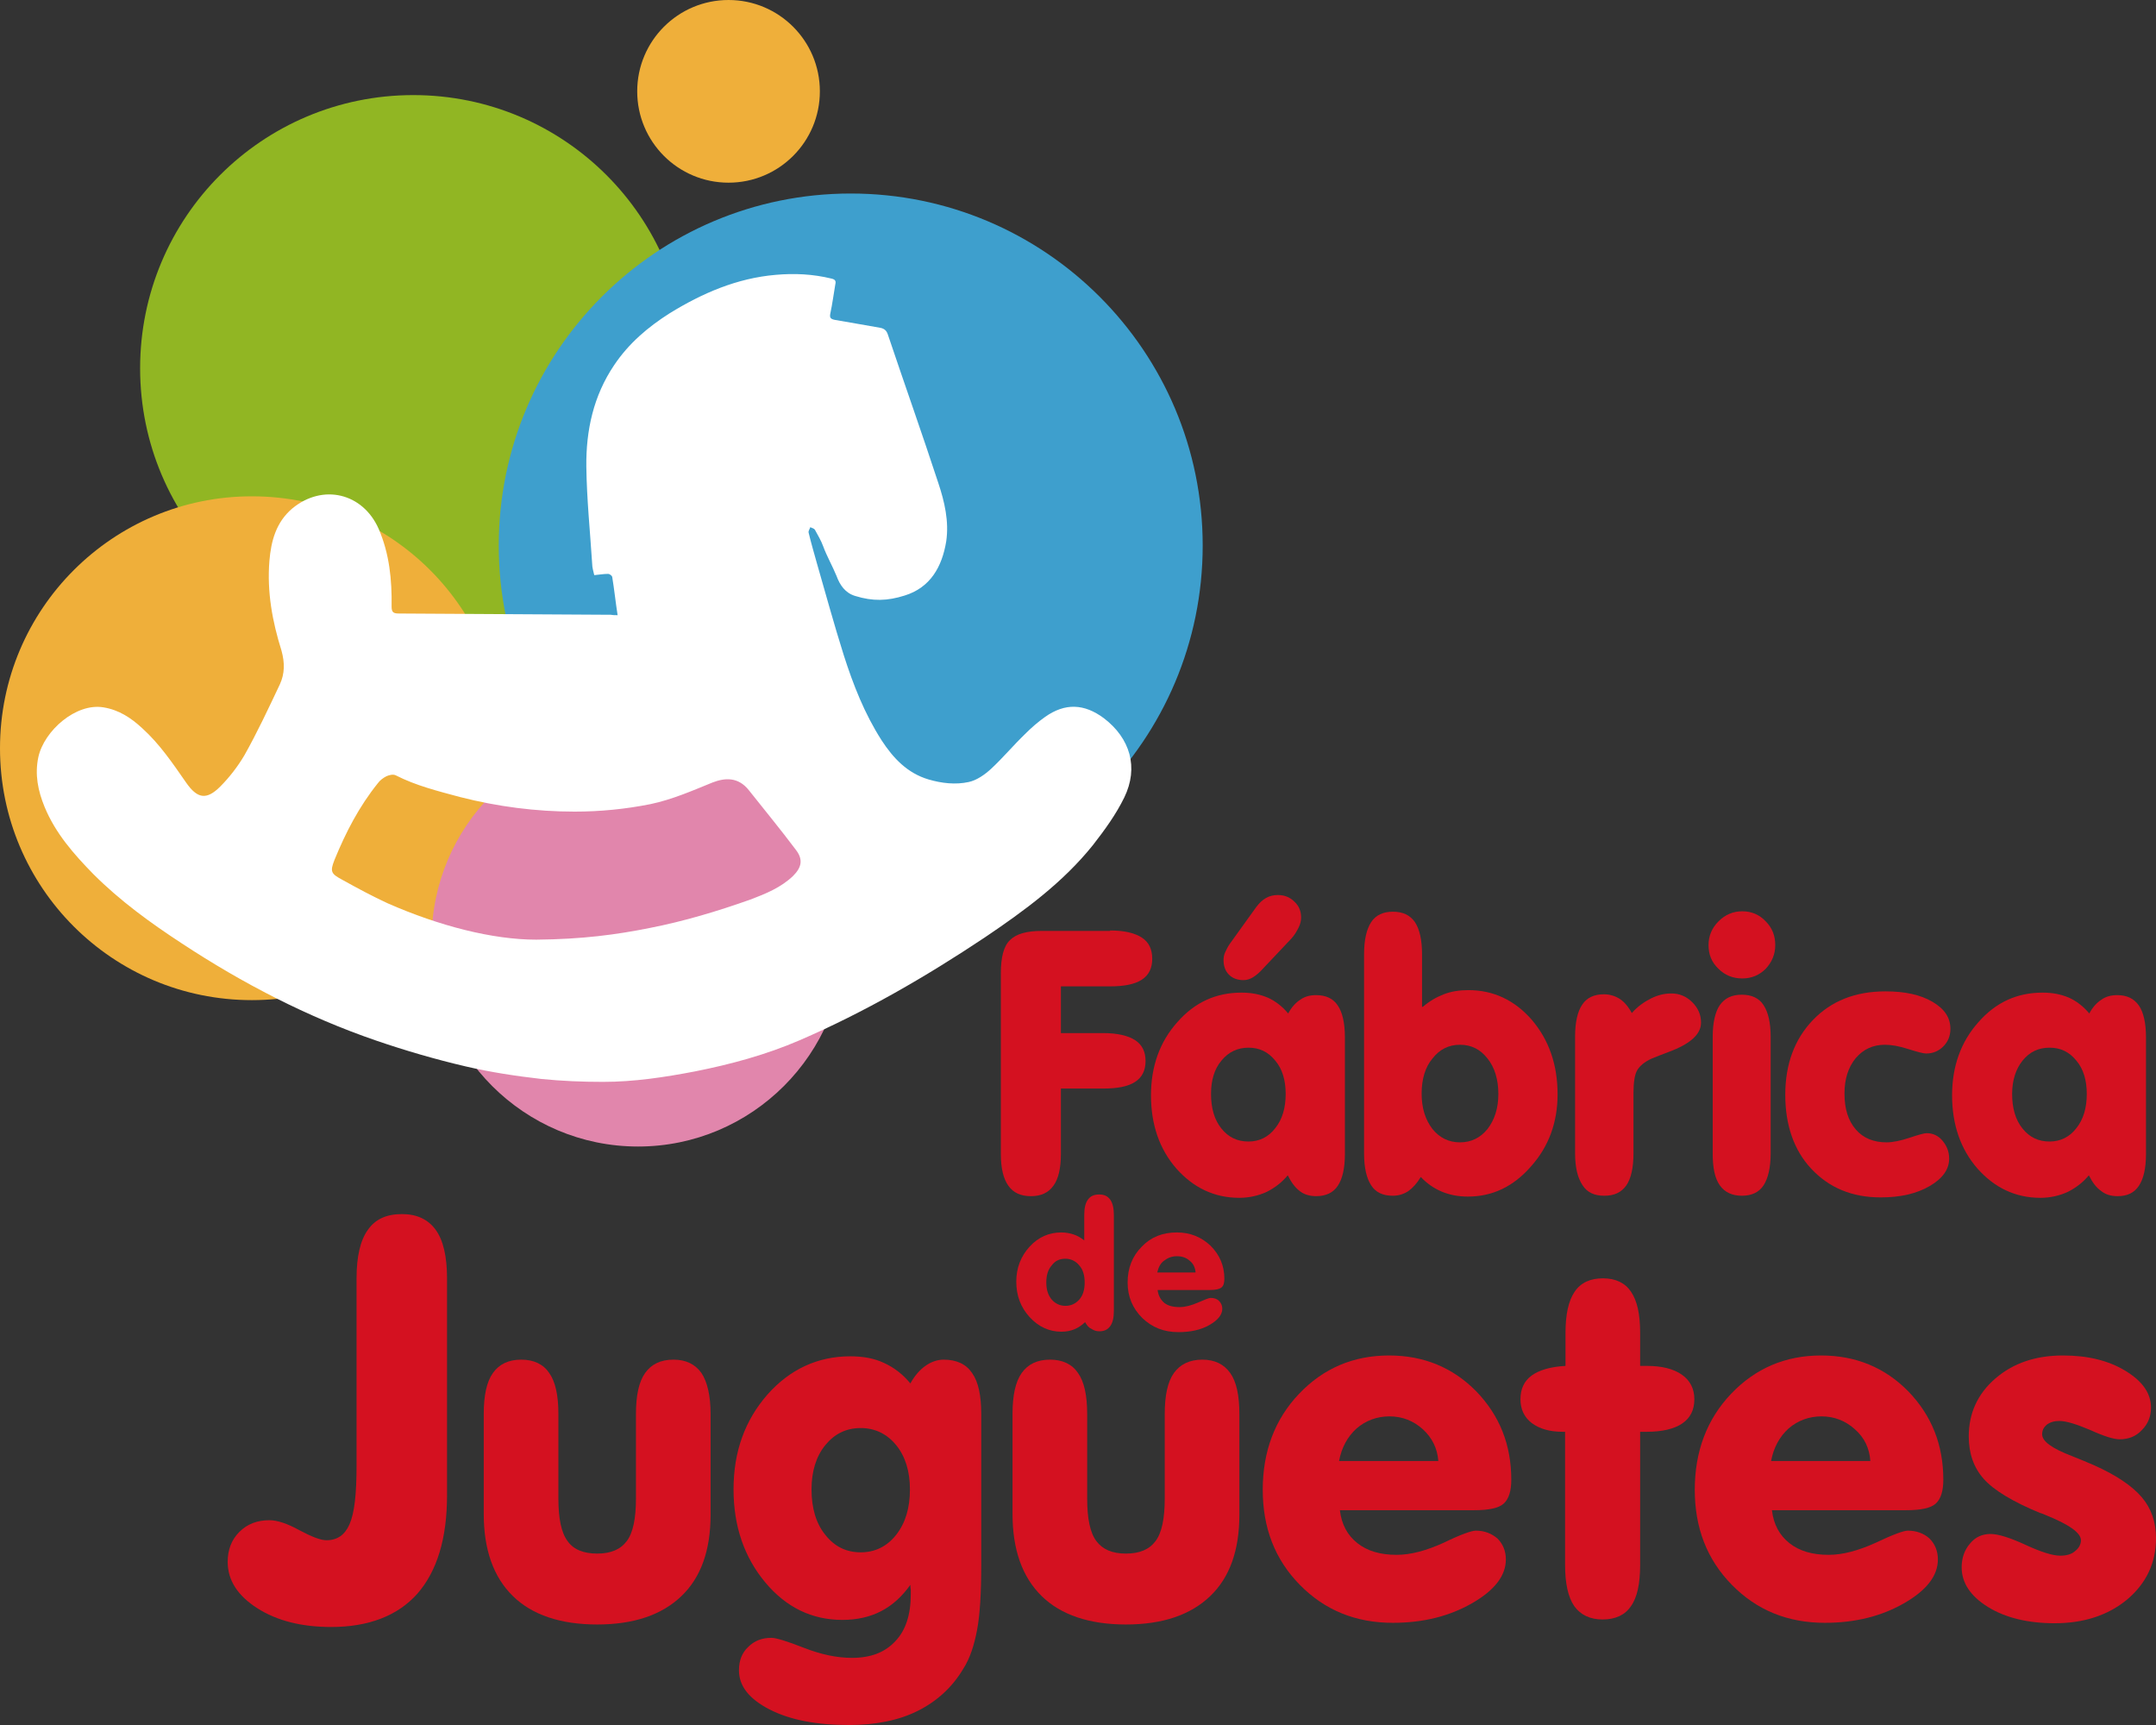 <?xml version="1.0" encoding="utf-8"?>
<!-- Generator: Adobe Illustrator 24.0.1, SVG Export Plug-In . SVG Version: 6.00 Build 0)  -->
<svg version="1.1" id="Capa_1" xmlns="http://www.w3.org/2000/svg" xmlns:xlink="http://www.w3.org/1999/xlink" x="0px" y="0px"
	 viewBox="0 0 517 413.6" style="enable-background:new 0 0 517 413.6;" xml:space="preserve">
<rect x="0" y="0" width="517" height="413.6" fill="#333333" stroke="none"/>
<style type="text/css">
	.st0{fill:#91B623;}
	.st1{fill:#3E9FCD;}
	.st2{fill:#EFAF3A;}
	.st3{fill:#E186AC;}
	.st4{fill-rule:evenodd;clip-rule:evenodd;fill:#FFFFFF;}
	.st5{fill:#D41120;}
</style>
<g>
	<g>
		<path class="st0" d="M164.6,88.3c0,36.2-29.3,65.5-65.5,65.5c-36.2,0-65.5-29.3-65.5-65.5c0-36.2,29.3-65.5,65.5-65.5
			C135.3,22.8,164.6,52.1,164.6,88.3z"/>
		<path class="st1" d="M288.4,130.8c0,46.6-37.8,84.4-84.4,84.4c-46.6,0-84.4-37.8-84.4-84.4c0-46.6,37.8-84.4,84.4-84.4
			C250.6,46.4,288.4,84.2,288.4,130.8z"/>
		<path class="st2" d="M120.8,179.4c0,33.4-27,60.4-60.4,60.4c-33.4,0-60.4-27-60.4-60.4C0,146,27.1,119,60.4,119
			C93.8,119,120.8,146,120.8,179.4z"/>
		<path class="st3" d="M202.5,225.4c0,27.3-22.2,49.5-49.5,49.5c-27.3,0-49.5-22.2-49.5-49.5c0-27.3,22.2-49.5,49.5-49.5
			C180.4,175.9,202.5,198,202.5,225.4z"/>
		<path class="st4" d="M148.1,147.5c-0.5-3.2-0.8-6.2-1.3-9.2c-0.1-0.3-0.6-0.7-1-0.7c-1.1,0-2.1,0.2-3.3,0.3
			c-0.2-0.9-0.5-1.8-0.5-2.7c-0.5-7.8-1.3-15.5-1.4-23.3c-0.1-8.7,1.7-17,6.7-24.4c3.5-5.2,8.1-9.1,13.3-12.4
			c7.8-4.8,16.1-8.4,25.4-9.2c4.5-0.4,8.9-0.2,13.4,0.9c0.9,0.2,1.1,0.6,0.9,1.4c-0.4,2.3-0.7,4.7-1.2,7c-0.2,1,0.1,1.3,1.1,1.5
			c3.7,0.6,7.3,1.3,10.9,1.9c1,0.2,1.5,0.7,1.8,1.6c4,11.9,8.2,23.7,12.1,35.6c1.5,4.5,2.6,9.2,1.9,14c-1,6.1-3.8,11.1-10,13
			c-4.1,1.3-7.6,1.4-11.8,0.1c-2.4-0.7-3.7-2.6-4.5-4.8c-0.9-2.2-2.4-4.9-3.2-7.1c-0.5-1.4-1.3-2.7-2-4c-0.2-0.3-0.7-0.4-1.1-0.6
			c-0.1,0.4-0.5,0.9-0.4,1.3c0.6,2.5,1.3,4.9,2,7.4c2.1,7.3,4.1,14.6,6.4,21.9c2.3,7.2,5,14.1,9.1,20.5c2.8,4.3,6.2,7.9,11.3,9.4
			c3.1,0.9,6.4,1.3,9.6,0.6c1.9-0.4,3.9-1.8,5.4-3.2c2.8-2.6,5.3-5.6,8.1-8.3c1.5-1.5,3.1-2.9,4.8-4.1c4.8-3.4,9.4-3.2,14.1,0.3
			c6.3,4.8,8.4,11.8,4.9,19c-2,4.1-4.7,7.8-7.5,11.4c-7.2,9-16.5,15.8-26,22.2c-14.1,9.4-28.8,17.9-44.3,24.6
			c-8.1,3.5-16.6,5.8-25.2,7.5c-7.3,1.4-14.6,2.5-22,2.5c-4.9,0-9.9-0.2-14.8-0.7c-6.1-0.7-12.1-1.6-18.1-3
			c-7.3-1.7-14.5-3.8-21.5-6.2c-16.6-5.7-32-13.7-46.6-23.3c-7.5-4.9-14.8-10.2-21.2-16.6c-4.7-4.8-9.1-9.8-11.7-16.1
			c-1.6-3.9-2.4-7.8-1.5-12c1.4-6.3,9-13,15.6-11.9c3.7,0.6,6.6,2.5,9.3,5c4.2,3.8,7.3,8.4,10.5,13c2.7,3.9,4.9,4.3,8.2,1
			c2.2-2.2,4.2-4.8,5.8-7.5c3.1-5.5,5.8-11.3,8.5-17c1.2-2.6,1.2-5.2,0.4-8.1c-2.2-7-3.5-14.1-2.9-21.5c0.4-4.8,1.6-9.3,5.5-12.6
			c7.3-6,16.9-3.7,20.7,4.9c2.6,6,3.2,12.3,3.1,18.6c0,1.4,0.4,1.7,1.8,1.7c16.9,0.1,33.9,0.2,50.8,0.3
			C147,147.5,147.5,147.5,148.1,147.5z M128.6,225.3c11.1-0.1,19.2-1.2,27.2-2.8c8.2-1.6,16.2-4,24.1-6.8c3.7-1.4,7.4-2.9,10.3-5.7
			c2.1-2.1,2.4-4,0.6-6.3c-3.6-4.8-7.4-9.4-11.2-14.2c-2.6-3.3-5.8-3-8.7-1.9c-4.9,2-9.7,4.1-14.9,5.2c-6,1.2-12.1,1.8-18.2,1.8
			c-9.3,0-18.5-1.2-27.5-3.5c-5.2-1.4-10.5-2.7-15.4-5.2c-0.6-0.3-1.5-0.1-2.2,0.2c-0.8,0.4-1.6,1-2.1,1.7
			c-4.5,5.6-7.7,11.8-10.4,18.4c-1.1,2.8-0.8,3.3,1.8,4.7c3.6,2,7.3,4,11,5.7C105.3,222,118.1,225.3,128.6,225.3z"/>
		<path class="st2" d="M196.6,21.9c0,12.1-9.8,21.9-21.9,21.9c-12.1,0-21.9-9.8-21.9-21.9c0-12.1,9.8-21.9,21.9-21.9
			C186.8,0,196.6,9.8,196.6,21.9z"/>
	</g>
	<g>
		<path class="st5" d="M266.2,223.1c3.4,0,5.9,0.6,7.6,1.7c1.7,1.1,2.5,2.8,2.5,5.1c0,2.2-0.8,3.9-2.5,5c-1.7,1.1-4.2,1.6-7.7,1.6
			h-11.7v11.2h10.1c3.4,0,6,0.6,7.7,1.7c1.7,1.1,2.5,2.8,2.5,5c0,2.2-0.8,3.9-2.5,5c-1.7,1.1-4.2,1.6-7.7,1.6h-10.1v15.7
			c0,3.4-0.6,6-1.8,7.6c-1.2,1.7-3,2.5-5.4,2.5c-2.4,0-4.2-0.8-5.4-2.5c-1.2-1.7-1.8-4.2-1.8-7.6v-43.4c0-3.8,0.7-6.5,2.2-7.9
			c1.5-1.5,4-2.2,7.7-2.2H266.2z"/>
		<path class="st5" d="M308.8,281.8c-1.4,1.7-3.1,3-5.1,4c-2,0.9-4.2,1.4-6.5,1.4c-6,0-11-2.4-15.1-7c-4.1-4.7-6.1-10.6-6.1-17.6
			c0-6.9,2.1-12.8,6.3-17.5c4.2-4.8,9.3-7.1,15.4-7.1c2.4,0,4.4,0.4,6.3,1.2c1.8,0.8,3.5,2.1,4.9,3.8c0.8-1.5,1.8-2.6,2.9-3.3
			c1.1-0.8,2.4-1.1,3.8-1.1c2.3,0,4.1,0.8,5.2,2.5c1.1,1.6,1.7,4.2,1.7,7.6v28c0,3.4-0.6,6-1.7,7.6c-1.1,1.7-2.9,2.5-5.2,2.5
			c-1.5,0-2.9-0.4-3.9-1.2C310.5,284.7,309.6,283.4,308.8,281.8z M290.4,262.3c0,3.4,0.8,6.2,2.5,8.3c1.7,2.1,3.8,3.1,6.5,3.1
			c2.6,0,4.8-1.1,6.4-3.2c1.7-2.1,2.5-4.9,2.5-8.2c0-3.3-0.8-6-2.5-8c-1.7-2.1-3.8-3.1-6.4-3.1c-2.6,0-4.8,1-6.5,3.1
			C291.2,256.3,290.4,259,290.4,262.3z M302.9,232.2c-0.8,0.9-1.6,1.6-2.4,2.1c-0.8,0.5-1.6,0.7-2.3,0.7c-1.4,0-2.6-0.4-3.5-1.3
			c-0.9-0.9-1.3-2.1-1.3-3.5c0-0.6,0.1-1.3,0.4-1.9c0.3-0.6,0.6-1.3,1.1-2l6.4-8.9c0.7-0.9,1.4-1.6,2.3-2.1c0.9-0.5,1.8-0.7,2.8-0.7
			c1.6,0,2.9,0.5,4,1.6c1.1,1,1.6,2.3,1.6,3.8c0,0.8-0.2,1.6-0.6,2.4c-0.4,0.8-0.9,1.7-1.7,2.6L302.9,232.2z"/>
		<path class="st5" d="M341.2,241.4c1.5-1.3,3.2-2.3,5-3c1.8-0.7,3.8-1,5.9-1c6,0,11.1,2.4,15.2,7.1c4.1,4.8,6.2,10.7,6.2,17.9
			c0,6.7-2.1,12.5-6.4,17.3c-4.2,4.8-9.2,7.2-15.1,7.2c-2.3,0-4.4-0.4-6.3-1.2c-1.9-0.8-3.6-2-5-3.5c-0.9,1.5-1.9,2.6-3,3.4
			c-1.1,0.7-2.3,1.1-3.7,1.1c-2.4,0-4.1-0.8-5.2-2.5c-1.1-1.7-1.7-4.2-1.7-7.6v-47.8c0-3.5,0.6-6,1.7-7.7c1.1-1.7,2.9-2.5,5.2-2.5
			c2.4,0,4.1,0.8,5.3,2.5c1.1,1.7,1.7,4.2,1.7,7.7V241.4z M340.9,262.2c0,3.5,0.9,6.3,2.6,8.5c1.7,2.1,3.9,3.2,6.6,3.2
			c2.7,0,4.9-1.1,6.6-3.2c1.7-2.2,2.6-5,2.6-8.4c0-3.5-0.9-6.4-2.6-8.5c-1.7-2.2-3.9-3.3-6.6-3.3c-2.7,0-4.9,1.1-6.6,3.3
			C341.8,255.8,340.9,258.7,340.9,262.2z"/>
		<path class="st5" d="M377.7,276.5v-28c0-3.4,0.6-6,1.7-7.6c1.1-1.7,2.9-2.5,5.2-2.5c1.4,0,2.7,0.4,3.8,1.1
			c1.1,0.7,2.1,1.9,2.9,3.4c1.4-1.6,3-2.7,4.6-3.5c1.6-0.8,3.2-1.2,4.9-1.2c1.9,0,3.6,0.7,5,2.1c1.4,1.4,2.1,3,2.1,4.9
			c0,2.8-2.6,5.1-7.7,7c-1.8,0.7-3.2,1.2-4.1,1.6c-1.8,0.8-2.9,1.8-3.5,2.8c-0.6,1-0.9,2.9-0.9,5.5v14.5c0,3.4-0.6,6-1.7,7.6
			c-1.2,1.7-2.9,2.5-5.3,2.5c-2.4,0-4.1-0.8-5.2-2.5C378.3,282.4,377.7,279.9,377.7,276.5z"/>
		<path class="st5" d="M409.7,226.6c0-2.2,0.8-4.1,2.4-5.7c1.6-1.6,3.5-2.4,5.7-2.4c2.2,0,4.1,0.8,5.6,2.4c1.6,1.6,2.3,3.5,2.3,5.7
			c0,2.2-0.8,4.1-2.3,5.7c-1.5,1.5-3.4,2.3-5.6,2.3c-2.3,0-4.2-0.8-5.7-2.3C410.4,230.7,409.7,228.8,409.7,226.6z M424.6,276.5
			c0,3.4-0.6,6-1.7,7.7c-1.1,1.7-2.9,2.5-5.2,2.5c-2.3,0-4.1-0.8-5.3-2.5c-1.2-1.7-1.7-4.2-1.7-7.6v-28c0-3.4,0.6-6,1.7-7.6
			c1.2-1.7,2.9-2.5,5.3-2.5c2.3,0,4.1,0.8,5.2,2.5c1.1,1.7,1.7,4.2,1.7,7.6V276.5z"/>
		<path class="st5" d="M428.1,262.5c0-7.3,2.2-13.3,6.6-17.9c4.4-4.6,10.2-6.9,17.4-6.9c4.7,0,8.4,0.8,11.3,2.5
			c2.9,1.7,4.3,3.8,4.3,6.5c0,1.7-0.6,3.1-1.7,4.2c-1.1,1.1-2.5,1.7-4.1,1.7c-0.7,0-2.2-0.4-4.4-1.1c-2.2-0.7-4-1-5.5-1
			c-2.9,0-5.2,1.1-7,3.2c-1.8,2.2-2.7,5-2.7,8.5c0,3.7,0.9,6.5,2.7,8.6c1.8,2.1,4.3,3.1,7.4,3.1c1.5,0,3.4-0.4,5.5-1.1
			c2.1-0.7,3.5-1.1,4.1-1.1c1.5,0,2.8,0.6,3.8,1.8c1,1.2,1.6,2.6,1.6,4.3c0,2.6-1.6,4.8-4.7,6.6c-3.1,1.8-7,2.7-11.7,2.7
			c-6.9,0-12.4-2.3-16.7-6.9C430.2,275.8,428.1,269.8,428.1,262.5z"/>
		<path class="st5" d="M500.9,281.8c-1.4,1.7-3.1,3-5.1,4c-2,0.9-4.2,1.4-6.5,1.4c-6,0-11-2.4-15.1-7c-4.1-4.7-6.1-10.6-6.1-17.6
			c0-6.9,2.1-12.8,6.3-17.5c4.2-4.8,9.3-7.1,15.4-7.1c2.4,0,4.4,0.4,6.3,1.2c1.8,0.8,3.5,2.1,4.9,3.8c0.8-1.5,1.8-2.6,2.9-3.3
			c1.1-0.8,2.4-1.1,3.8-1.1c2.3,0,4,0.8,5.2,2.5c1.1,1.6,1.7,4.2,1.7,7.6v28c0,3.4-0.6,6-1.7,7.6c-1.1,1.7-2.8,2.5-5.1,2.5
			c-1.6,0-2.9-0.4-3.9-1.2C502.6,284.7,501.7,283.4,500.9,281.8z M482.5,262.3c0,3.4,0.8,6.2,2.5,8.3c1.7,2.1,3.8,3.1,6.5,3.1
			c2.6,0,4.8-1.1,6.4-3.2c1.7-2.1,2.5-4.9,2.5-8.2c0-3.3-0.8-6-2.5-8c-1.7-2.1-3.8-3.1-6.4-3.1c-2.7,0-4.8,1-6.5,3.1
			C483.4,256.3,482.5,259,482.5,262.3z"/>
		<path class="st5" d="M85.5,351.5v-45c0-5.2,0.9-9.1,2.7-11.6c1.8-2.6,4.5-3.8,8.2-3.8c3.6,0,6.3,1.3,8.1,3.8
			c1.8,2.5,2.7,6.4,2.7,11.6v52c0,10.4-2.4,18.2-7.1,23.6c-4.7,5.3-11.7,8-20.7,8c-7.1,0-13-1.5-17.7-4.5c-4.7-3-7.1-6.7-7.1-11.1
			c0-2.9,0.9-5.3,2.8-7.2c1.9-1.9,4.3-2.8,7.2-2.8c1.9,0,4.3,0.8,7.2,2.4c3,1.6,5.1,2.4,6.5,2.4c2.6,0,4.4-1.3,5.5-3.8
			C85,362.8,85.5,358.2,85.5,351.5z"/>
		<path class="st5" d="M116,363v-24c0-4.4,0.7-7.7,2.2-9.8c1.5-2.1,3.7-3.2,6.8-3.2c3,0,5.3,1.1,6.7,3.2c1.5,2.1,2.2,5.4,2.2,9.8
			v20.3c0,4.8,0.7,8.2,2.2,10.2c1.4,2,3.8,3,7.1,3c3.3,0,5.6-1,7.1-3c1.5-2,2.2-5.4,2.2-10.2V339c0-4.4,0.7-7.7,2.2-9.8
			c1.5-2.1,3.7-3.2,6.8-3.2c3,0,5.2,1.1,6.7,3.2c1.4,2.1,2.2,5.4,2.2,9.9v24c0,8.6-2.3,15.1-7,19.6c-4.7,4.5-11.4,6.8-20.2,6.8
			c-8.8,0-15.6-2.3-20.2-6.8C118.3,378.1,116,371.5,116,363z"/>
		<path class="st5" d="M218.3,380c-2,2.8-4.3,4.9-7,6.3c-2.7,1.4-5.8,2.1-9.3,2.1c-7.3,0-13.5-3-18.5-9c-5-6-7.6-13.4-7.6-22.3
			c0-9,2.7-16.5,8.1-22.7c5.4-6.1,12.1-9.2,19.9-9.2c3.1,0,5.8,0.5,8.1,1.6c2.4,1.1,4.5,2.7,6.3,4.9c1-1.8,2.2-3.2,3.6-4.2
			c1.4-1,2.9-1.5,4.4-1.5c3.1,0,5.4,1.1,6.8,3.2c1.5,2.1,2.2,5.4,2.2,9.8v36.2c0,6.7-0.3,11.9-1,15.6c-0.7,3.7-1.7,6.8-3.3,9.3
			c-2.6,4.4-6.3,7.8-10.9,10.1c-4.6,2.3-10.1,3.4-16.5,3.4c-7.8,0-14.1-1.2-19-3.7c-4.9-2.5-7.4-5.6-7.4-9.4c0-2.3,0.7-4.2,2.2-5.6
			c1.5-1.5,3.3-2.2,5.6-2.2c1.1,0,3.7,0.8,7.8,2.4c4.1,1.6,7.9,2.4,11.5,2.4c4.5,0,7.9-1.3,10.4-4c2.5-2.6,3.7-6.4,3.7-11.2
			c0-0.2,0-0.6,0-1.1C218.3,380.6,218.3,380.2,218.3,380z M194.6,357.1c0,4.5,1.1,8.2,3.3,10.9c2.2,2.8,5,4.2,8.5,4.2
			c3.4,0,6.3-1.4,8.5-4.2c2.2-2.8,3.3-6.4,3.3-10.9c0-4.3-1.1-7.9-3.3-10.6c-2.2-2.7-5.1-4.1-8.5-4.1c-3.5,0-6.3,1.4-8.5,4.1
			C195.7,349.2,194.6,352.8,194.6,357.1z"/>
		<path class="st5" d="M242.8,363v-24c0-4.4,0.7-7.7,2.2-9.8c1.5-2.1,3.7-3.2,6.8-3.2c3,0,5.3,1.1,6.7,3.2c1.5,2.1,2.2,5.4,2.2,9.8
			v20.3c0,4.8,0.7,8.2,2.2,10.2c1.5,2,3.8,3,7.1,3c3.3,0,5.6-1,7.1-3c1.5-2,2.2-5.4,2.2-10.2V339c0-4.4,0.7-7.7,2.2-9.8
			c1.5-2.1,3.8-3.2,6.8-3.2c3,0,5.2,1.1,6.7,3.2c1.5,2.1,2.2,5.4,2.2,9.9v24c0,8.6-2.3,15.1-7,19.6c-4.7,4.5-11.4,6.8-20.2,6.8
			c-8.8,0-15.6-2.3-20.2-6.8C245.1,378.1,242.8,371.5,242.8,363z"/>
		<path class="st5" d="M321.3,362.1c0.4,3.4,1.8,6,4.2,7.9c2.4,1.9,5.5,2.8,9.4,2.8c3.4,0,7.1-1,11.3-2.9c4.1-2,6.7-2.9,7.7-2.9
			c2.1,0,3.8,0.7,5.2,1.9c1.3,1.3,2,3,2,5c0,3.9-2.7,7.4-8.1,10.5c-5.4,3.1-11.7,4.7-19,4.7c-8.9,0-16.3-3-22.3-9.1
			c-6-6.1-8.9-13.7-8.9-22.8c0-9.2,2.9-16.9,8.7-23c5.8-6.1,13-9.2,21.6-9.2c8.3,0,15.3,2.9,20.9,8.6c5.6,5.8,8.4,12.8,8.4,21.2
			c0,2.7-0.6,4.6-1.8,5.7c-1.2,1.1-3.6,1.6-7.1,1.6H321.3z M321.1,350.3h23.8c-0.2-3-1.5-5.6-3.7-7.6c-2.2-2-4.9-3.1-8-3.1
			c-3,0-5.7,1-7.9,2.9C323.1,344.5,321.7,347.1,321.1,350.3z"/>
		<path class="st5" d="M375.5,343.3h-0.7c-3.2,0-5.6-0.7-7.5-2.1c-1.8-1.4-2.7-3.3-2.7-5.7c0-2.5,0.9-4.4,2.7-5.7
			c1.8-1.3,4.5-2.1,8.1-2.3v-7.9c0-4.4,0.7-7.7,2.2-9.9c1.5-2.2,3.8-3.2,6.8-3.2c3,0,5.3,1.1,6.7,3.2c1.5,2.2,2.2,5.4,2.2,9.9v7.9
			h1.6c3.6,0,6.4,0.7,8.4,2.1c2,1.4,3,3.4,3,5.9c0,2.6-1,4.5-2.9,5.8c-1.9,1.3-4.8,2-8.6,2h-1.5v31.9c0,4.5-0.7,7.8-2.2,9.9
			c-1.4,2.1-3.7,3.2-6.8,3.2c-3,0-5.3-1.1-6.8-3.2c-1.5-2.2-2.2-5.5-2.2-9.9V343.3z"/>
		<path class="st5" d="M424.9,362.1c0.4,3.4,1.8,6,4.2,7.9c2.4,1.9,5.5,2.8,9.4,2.8c3.4,0,7.1-1,11.3-2.9c4.2-2,6.7-2.9,7.7-2.9
			c2.1,0,3.9,0.7,5.2,1.9c1.3,1.3,2,3,2,5c0,3.9-2.7,7.4-8.1,10.5c-5.4,3.1-11.7,4.7-19,4.7c-8.9,0-16.3-3-22.3-9.1
			c-6-6.1-8.9-13.7-8.9-22.8c0-9.2,2.9-16.9,8.7-23c5.8-6.1,13-9.2,21.6-9.2c8.3,0,15.3,2.9,20.9,8.6c5.6,5.8,8.4,12.8,8.4,21.2
			c0,2.7-0.6,4.6-1.8,5.7c-1.2,1.1-3.6,1.6-7.1,1.6H424.9z M424.7,350.3h23.8c-0.2-3-1.4-5.6-3.7-7.6c-2.2-2-4.9-3.1-8-3.1
			c-3,0-5.7,1-7.9,2.9C426.7,344.5,425.3,347.1,424.7,350.3z"/>
		<path class="st5" d="M492.7,389.2c-6.4,0-11.8-1.3-16-3.9c-4.2-2.6-6.3-5.8-6.3-9.5c0-2.3,0.7-4.2,2-5.7c1.3-1.6,3-2.3,4.9-2.3
			c1.9,0,4.7,0.9,8.4,2.6c3.7,1.7,6.5,2.6,8.3,2.6c1.5,0,2.7-0.3,3.6-1.1c0.9-0.7,1.4-1.6,1.4-2.6c0-1.8-2.9-3.8-8.6-6.1
			c-0.5-0.2-0.9-0.4-1.1-0.4c-6.6-2.7-11.2-5.5-13.6-8.2c-2.4-2.7-3.6-6.1-3.6-10.2c0-5.5,2.1-10.2,6.4-13.9
			c4.3-3.7,9.7-5.5,16.2-5.5c5.9,0,10.9,1.2,15,3.7c4.1,2.5,6.1,5.4,6.1,8.8c0,2.1-0.7,3.9-2.2,5.4c-1.4,1.5-3.2,2.2-5.3,2.2
			c-1.4,0-3.7-0.7-7-2.2c-3.3-1.4-5.8-2.2-7.5-2.2c-1.2,0-2.2,0.3-3,0.9c-0.7,0.6-1.1,1.3-1.1,2.3c0,1.7,2.4,3.4,7.1,5.2
			c2.2,0.9,4,1.6,5.3,2.2c5.4,2.4,9.2,5,11.5,7.7c2.3,2.7,3.4,6,3.4,9.8c0,5.9-2.3,10.8-6.9,14.7
			C505.5,387.3,499.7,389.2,492.7,389.2z"/>
		<g>
			<path class="st5" d="M260.2,317c-0.7,0.7-1.6,1.3-2.5,1.7c-1,0.4-2,0.6-3.2,0.6c-2.9,0-5.5-1.2-7.6-3.5c-2.1-2.3-3.2-5.1-3.2-8.5
				c0-3.3,1.1-6.1,3.2-8.4c2.1-2.3,4.7-3.4,7.6-3.4c1.1,0,2.1,0.2,3,0.5c0.9,0.3,1.7,0.8,2.5,1.4v-6.1c0-1.7,0.3-2.9,0.9-3.7
				c0.6-0.8,1.4-1.2,2.7-1.2c1.2,0,2,0.4,2.6,1.2c0.6,0.8,0.9,2.1,0.9,3.7v23c0,1.7-0.3,2.9-0.9,3.7c-0.6,0.8-1.4,1.2-2.6,1.2
				c-0.7,0-1.3-0.2-1.9-0.6C261,318.3,260.6,317.7,260.2,317z M250.9,307.5c0,1.7,0.4,3,1.3,4.1c0.9,1,2,1.5,3.3,1.5
				c1.3,0,2.4-0.5,3.3-1.5c0.9-1,1.3-2.4,1.3-4.1c0-1.7-0.4-3.1-1.3-4.1c-0.8-1-2-1.6-3.3-1.6c-1.4,0-2.5,0.5-3.3,1.6
				C251.3,304.4,250.9,305.8,250.9,307.5z"/>
			<path class="st5" d="M277.6,309.4c0.2,1.3,0.7,2.2,1.6,3c0.9,0.7,2.1,1,3.7,1c1.3,0,2.8-0.4,4.4-1.1c1.6-0.7,2.6-1.1,3-1.1
				c0.8,0,1.5,0.2,2,0.7c0.5,0.5,0.8,1.1,0.8,1.9c0,1.4-1,2.7-3.1,3.9c-2.1,1.2-4.6,1.7-7.4,1.7c-3.5,0-6.3-1.1-8.7-3.4
				c-2.3-2.3-3.5-5.1-3.5-8.5c0-3.4,1.1-6.3,3.4-8.6c2.2-2.3,5-3.4,8.4-3.4c3.2,0,5.9,1.1,8.1,3.2c2.2,2.2,3.3,4.8,3.3,7.9
				c0,1-0.2,1.7-0.7,2.1c-0.5,0.4-1.4,0.6-2.8,0.6H277.6z M277.5,305.1h9.2c-0.1-1.1-0.5-2.1-1.4-2.8c-0.9-0.8-1.9-1.1-3.1-1.1
				c-1.2,0-2.2,0.4-3.1,1.1C278.3,302.9,277.8,303.8,277.5,305.1z"/>
		</g>
	</g>
</g>
</svg>
